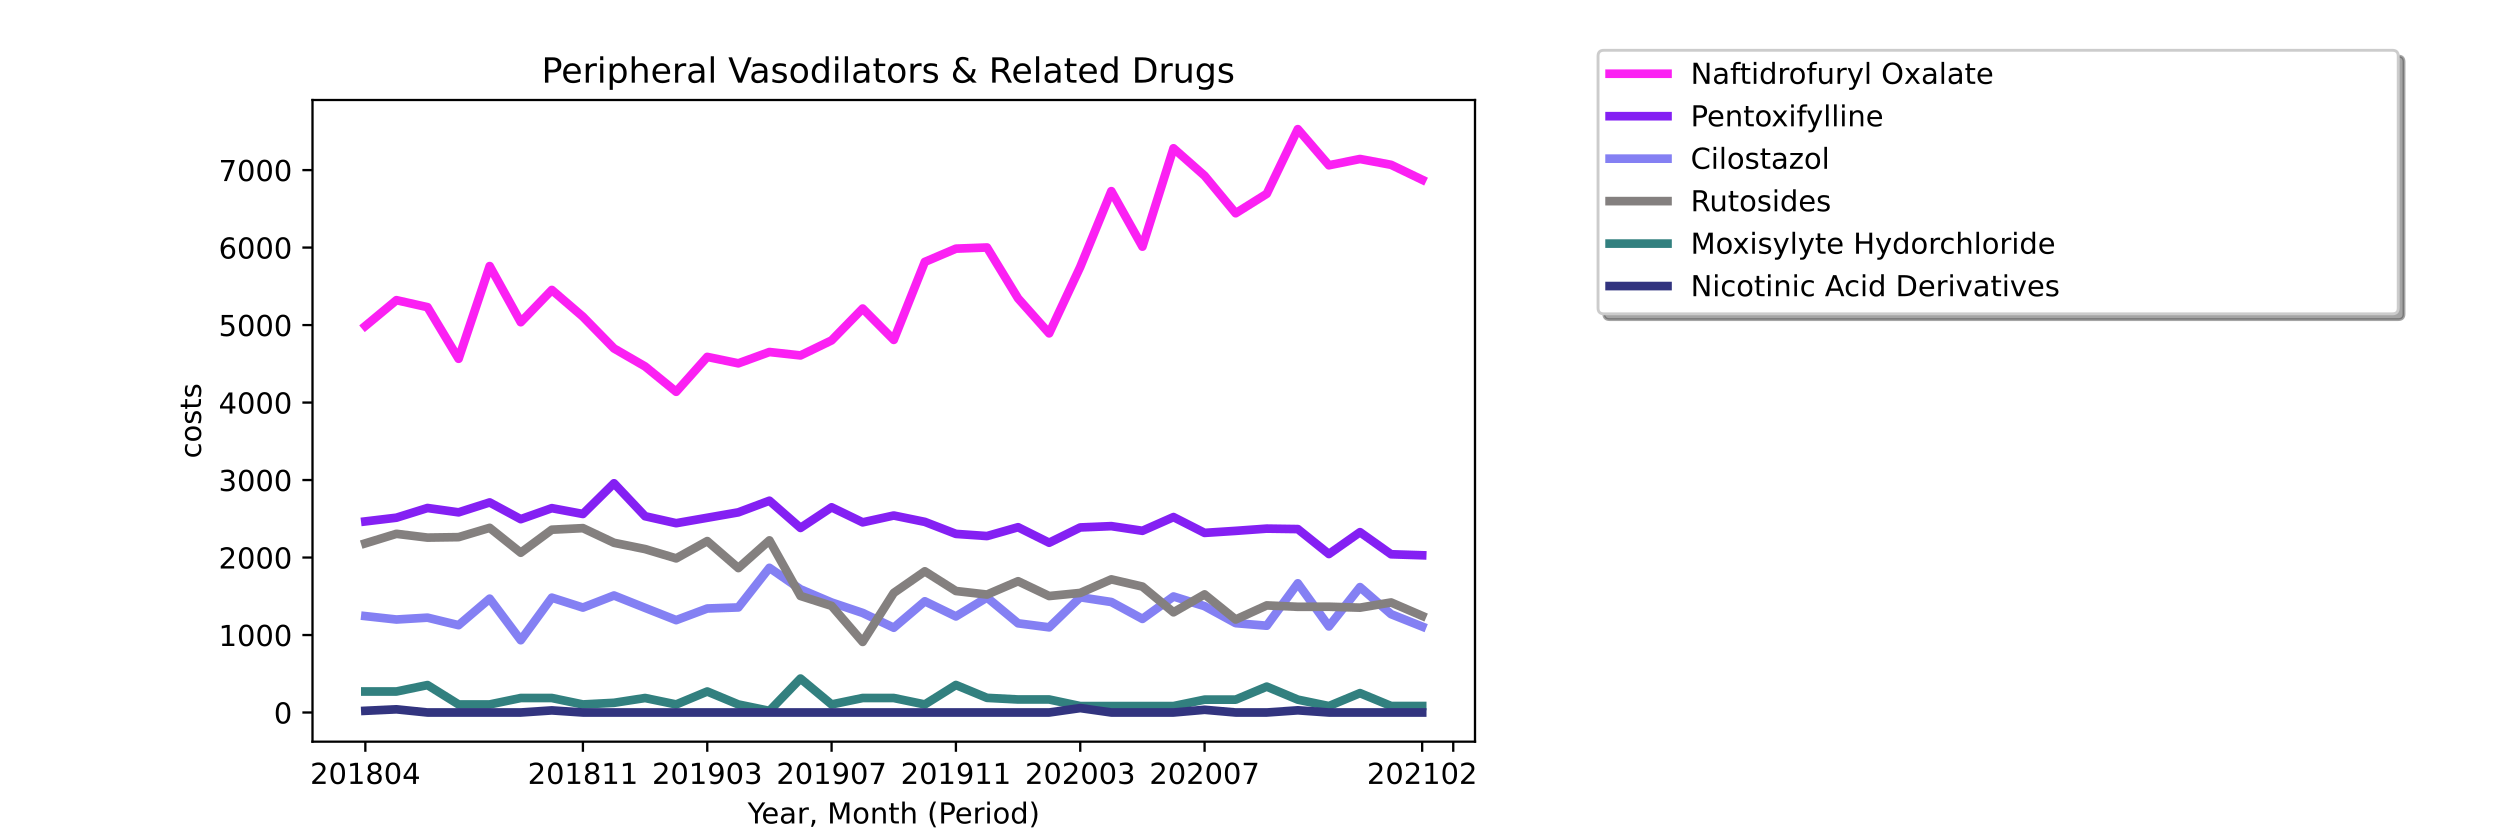 <?xml version="1.0" encoding="utf-8" standalone="no"?>
<!DOCTYPE svg PUBLIC "-//W3C//DTD SVG 1.1//EN"
  "http://www.w3.org/Graphics/SVG/1.1/DTD/svg11.dtd">
<!-- Created with matplotlib (https://matplotlib.org/) -->
<svg height="288pt" version="1.1" viewBox="0 0 864 288" width="864pt" xmlns="http://www.w3.org/2000/svg" xmlns:xlink="http://www.w3.org/1999/xlink">
 <defs>
  <style type="text/css">*{stroke-linecap:butt;stroke-linejoin:round;}</style>
 </defs>
 <g id="figure_1">
  <g id="patch_1">
   <path d="M 0 288 
L 864 288 
L 864 0 
L 0 0 
z
" style="fill:#ffffff;"/>
  </g>
  <g id="axes_1">
   <g id="patch_2">
    <path d="M 108 256.32 
L 509.76 256.32 
L 509.76 34.56 
L 108 34.56 
z
" style="fill:#ffffff;"/>
   </g>
   <g id="matplotlib.axis_1">
    <g id="xtick_1">
     <g id="line2d_1">
      <defs>
       <path d="M 0 0 
L 0 3.5 
" id="mdf023cda22" style="stroke:#000000;stroke-width:0.8;"/>
      </defs>
      <g>
       <use style="stroke:#000000;stroke-width:0.8;" x="126.262" xlink:href="#mdf023cda22" y="256.32"/>
      </g>
     </g>
     <g id="text_1">
      <!-- 201804 -->
      <g transform="translate(107.174 270.918)scale(0.1 -0.1)">
       <defs>
        <path d="M 19.188 8.297 
L 53.609 8.297 
L 53.609 0 
L 7.328 0 
L 7.328 8.297 
Q 12.938 14.109 22.625 23.891 
Q 32.328 33.688 34.812 36.531 
Q 39.547 41.844 41.422 45.531 
Q 43.312 49.219 43.312 52.781 
Q 43.312 58.594 39.234 62.25 
Q 35.156 65.922 28.609 65.922 
Q 23.969 65.922 18.812 64.312 
Q 13.672 62.703 7.812 59.422 
L 7.812 69.391 
Q 13.766 71.781 18.938 73 
Q 24.125 74.219 28.422 74.219 
Q 39.75 74.219 46.484 68.547 
Q 53.219 62.891 53.219 53.422 
Q 53.219 48.922 51.531 44.891 
Q 49.859 40.875 45.406 35.406 
Q 44.188 33.984 37.641 27.219 
Q 31.109 20.453 19.188 8.297 
z
" id="DejaVuSans-50"/>
        <path d="M 31.781 66.406 
Q 24.172 66.406 20.328 58.906 
Q 16.5 51.422 16.5 36.375 
Q 16.5 21.391 20.328 13.891 
Q 24.172 6.391 31.781 6.391 
Q 39.453 6.391 43.281 13.891 
Q 47.125 21.391 47.125 36.375 
Q 47.125 51.422 43.281 58.906 
Q 39.453 66.406 31.781 66.406 
z
M 31.781 74.219 
Q 44.047 74.219 50.516 64.516 
Q 56.984 54.828 56.984 36.375 
Q 56.984 17.969 50.516 8.266 
Q 44.047 -1.422 31.781 -1.422 
Q 19.531 -1.422 13.062 8.266 
Q 6.594 17.969 6.594 36.375 
Q 6.594 54.828 13.062 64.516 
Q 19.531 74.219 31.781 74.219 
z
" id="DejaVuSans-48"/>
        <path d="M 12.406 8.297 
L 28.516 8.297 
L 28.516 63.922 
L 10.984 60.406 
L 10.984 69.391 
L 28.422 72.906 
L 38.281 72.906 
L 38.281 8.297 
L 54.391 8.297 
L 54.391 0 
L 12.406 0 
z
" id="DejaVuSans-49"/>
        <path d="M 31.781 34.625 
Q 24.75 34.625 20.719 30.859 
Q 16.703 27.094 16.703 20.516 
Q 16.703 13.922 20.719 10.156 
Q 24.75 6.391 31.781 6.391 
Q 38.812 6.391 42.859 10.172 
Q 46.922 13.969 46.922 20.516 
Q 46.922 27.094 42.891 30.859 
Q 38.875 34.625 31.781 34.625 
z
M 21.922 38.812 
Q 15.578 40.375 12.031 44.719 
Q 8.5 49.078 8.5 55.328 
Q 8.5 64.062 14.719 69.141 
Q 20.953 74.219 31.781 74.219 
Q 42.672 74.219 48.875 69.141 
Q 55.078 64.062 55.078 55.328 
Q 55.078 49.078 51.531 44.719 
Q 48 40.375 41.703 38.812 
Q 48.828 37.156 52.797 32.312 
Q 56.781 27.484 56.781 20.516 
Q 56.781 9.906 50.312 4.234 
Q 43.844 -1.422 31.781 -1.422 
Q 19.734 -1.422 13.25 4.234 
Q 6.781 9.906 6.781 20.516 
Q 6.781 27.484 10.781 32.312 
Q 14.797 37.156 21.922 38.812 
z
M 18.312 54.391 
Q 18.312 48.734 21.844 45.562 
Q 25.391 42.391 31.781 42.391 
Q 38.141 42.391 41.719 45.562 
Q 45.312 48.734 45.312 54.391 
Q 45.312 60.062 41.719 63.234 
Q 38.141 66.406 31.781 66.406 
Q 25.391 66.406 21.844 63.234 
Q 18.312 60.062 18.312 54.391 
z
" id="DejaVuSans-56"/>
        <path d="M 37.797 64.312 
L 12.891 25.391 
L 37.797 25.391 
z
M 35.203 72.906 
L 47.609 72.906 
L 47.609 25.391 
L 58.016 25.391 
L 58.016 17.188 
L 47.609 17.188 
L 47.609 0 
L 37.797 0 
L 37.797 17.188 
L 4.891 17.188 
L 4.891 26.703 
z
" id="DejaVuSans-52"/>
       </defs>
       <use xlink:href="#DejaVuSans-50"/>
       <use x="63.623" xlink:href="#DejaVuSans-48"/>
       <use x="127.246" xlink:href="#DejaVuSans-49"/>
       <use x="190.869" xlink:href="#DejaVuSans-56"/>
       <use x="254.492" xlink:href="#DejaVuSans-48"/>
       <use x="318.115" xlink:href="#DejaVuSans-52"/>
      </g>
     </g>
    </g>
    <g id="xtick_2">
     <g id="line2d_2">
      <g>
       <use style="stroke:#000000;stroke-width:0.8;" x="201.458" xlink:href="#mdf023cda22" y="256.32"/>
      </g>
     </g>
     <g id="text_2">
      <!-- 201811 -->
      <g transform="translate(182.37 270.918)scale(0.1 -0.1)">
       <use xlink:href="#DejaVuSans-50"/>
       <use x="63.623" xlink:href="#DejaVuSans-48"/>
       <use x="127.246" xlink:href="#DejaVuSans-49"/>
       <use x="190.869" xlink:href="#DejaVuSans-56"/>
       <use x="254.492" xlink:href="#DejaVuSans-49"/>
       <use x="318.115" xlink:href="#DejaVuSans-49"/>
      </g>
     </g>
    </g>
    <g id="xtick_3">
     <g id="line2d_3">
      <g>
       <use style="stroke:#000000;stroke-width:0.8;" x="244.427" xlink:href="#mdf023cda22" y="256.32"/>
      </g>
     </g>
     <g id="text_3">
      <!-- 201903 -->
      <g transform="translate(225.339 270.918)scale(0.1 -0.1)">
       <defs>
        <path d="M 10.984 1.516 
L 10.984 10.5 
Q 14.703 8.734 18.5 7.812 
Q 22.312 6.891 25.984 6.891 
Q 35.75 6.891 40.891 13.453 
Q 46.047 20.016 46.781 33.406 
Q 43.953 29.203 39.594 26.953 
Q 35.25 24.703 29.984 24.703 
Q 19.047 24.703 12.672 31.312 
Q 6.297 37.938 6.297 49.422 
Q 6.297 60.641 12.938 67.422 
Q 19.578 74.219 30.609 74.219 
Q 43.266 74.219 49.922 64.516 
Q 56.594 54.828 56.594 36.375 
Q 56.594 19.141 48.406 8.859 
Q 40.234 -1.422 26.422 -1.422 
Q 22.703 -1.422 18.891 -0.688 
Q 15.094 0.047 10.984 1.516 
z
M 30.609 32.422 
Q 37.25 32.422 41.125 36.953 
Q 45.016 41.5 45.016 49.422 
Q 45.016 57.281 41.125 61.844 
Q 37.25 66.406 30.609 66.406 
Q 23.969 66.406 20.094 61.844 
Q 16.219 57.281 16.219 49.422 
Q 16.219 41.5 20.094 36.953 
Q 23.969 32.422 30.609 32.422 
z
" id="DejaVuSans-57"/>
        <path d="M 40.578 39.312 
Q 47.656 37.797 51.625 33 
Q 55.609 28.219 55.609 21.188 
Q 55.609 10.406 48.188 4.484 
Q 40.766 -1.422 27.094 -1.422 
Q 22.516 -1.422 17.656 -0.516 
Q 12.797 0.391 7.625 2.203 
L 7.625 11.719 
Q 11.719 9.328 16.594 8.109 
Q 21.484 6.891 26.812 6.891 
Q 36.078 6.891 40.938 10.547 
Q 45.797 14.203 45.797 21.188 
Q 45.797 27.641 41.281 31.266 
Q 36.766 34.906 28.719 34.906 
L 20.219 34.906 
L 20.219 43.016 
L 29.109 43.016 
Q 36.375 43.016 40.234 45.922 
Q 44.094 48.828 44.094 54.297 
Q 44.094 59.906 40.109 62.906 
Q 36.141 65.922 28.719 65.922 
Q 24.656 65.922 20.016 65.031 
Q 15.375 64.156 9.812 62.312 
L 9.812 71.094 
Q 15.438 72.656 20.344 73.438 
Q 25.25 74.219 29.594 74.219 
Q 40.828 74.219 47.359 69.109 
Q 53.906 64.016 53.906 55.328 
Q 53.906 49.266 50.438 45.094 
Q 46.969 40.922 40.578 39.312 
z
" id="DejaVuSans-51"/>
       </defs>
       <use xlink:href="#DejaVuSans-50"/>
       <use x="63.623" xlink:href="#DejaVuSans-48"/>
       <use x="127.246" xlink:href="#DejaVuSans-49"/>
       <use x="190.869" xlink:href="#DejaVuSans-57"/>
       <use x="254.492" xlink:href="#DejaVuSans-48"/>
       <use x="318.115" xlink:href="#DejaVuSans-51"/>
      </g>
     </g>
    </g>
    <g id="xtick_4">
     <g id="line2d_4">
      <g>
       <use style="stroke:#000000;stroke-width:0.8;" x="287.396" xlink:href="#mdf023cda22" y="256.32"/>
      </g>
     </g>
     <g id="text_4">
      <!-- 201907 -->
      <g transform="translate(268.308 270.918)scale(0.1 -0.1)">
       <defs>
        <path d="M 8.203 72.906 
L 55.078 72.906 
L 55.078 68.703 
L 28.609 0 
L 18.312 0 
L 43.219 64.594 
L 8.203 64.594 
z
" id="DejaVuSans-55"/>
       </defs>
       <use xlink:href="#DejaVuSans-50"/>
       <use x="63.623" xlink:href="#DejaVuSans-48"/>
       <use x="127.246" xlink:href="#DejaVuSans-49"/>
       <use x="190.869" xlink:href="#DejaVuSans-57"/>
       <use x="254.492" xlink:href="#DejaVuSans-48"/>
       <use x="318.115" xlink:href="#DejaVuSans-55"/>
      </g>
     </g>
    </g>
    <g id="xtick_5">
     <g id="line2d_5">
      <g>
       <use style="stroke:#000000;stroke-width:0.8;" x="330.364" xlink:href="#mdf023cda22" y="256.32"/>
      </g>
     </g>
     <g id="text_5">
      <!-- 201911 -->
      <g transform="translate(311.277 270.918)scale(0.1 -0.1)">
       <use xlink:href="#DejaVuSans-50"/>
       <use x="63.623" xlink:href="#DejaVuSans-48"/>
       <use x="127.246" xlink:href="#DejaVuSans-49"/>
       <use x="190.869" xlink:href="#DejaVuSans-57"/>
       <use x="254.492" xlink:href="#DejaVuSans-49"/>
       <use x="318.115" xlink:href="#DejaVuSans-49"/>
      </g>
     </g>
    </g>
    <g id="xtick_6">
     <g id="line2d_6">
      <g>
       <use style="stroke:#000000;stroke-width:0.8;" x="373.333" xlink:href="#mdf023cda22" y="256.32"/>
      </g>
     </g>
     <g id="text_6">
      <!-- 202003 -->
      <g transform="translate(354.246 270.918)scale(0.1 -0.1)">
       <use xlink:href="#DejaVuSans-50"/>
       <use x="63.623" xlink:href="#DejaVuSans-48"/>
       <use x="127.246" xlink:href="#DejaVuSans-50"/>
       <use x="190.869" xlink:href="#DejaVuSans-48"/>
       <use x="254.492" xlink:href="#DejaVuSans-48"/>
       <use x="318.115" xlink:href="#DejaVuSans-51"/>
      </g>
     </g>
    </g>
    <g id="xtick_7">
     <g id="line2d_7">
      <g>
       <use style="stroke:#000000;stroke-width:0.8;" x="416.302" xlink:href="#mdf023cda22" y="256.32"/>
      </g>
     </g>
     <g id="text_7">
      <!-- 202007 -->
      <g transform="translate(397.215 270.918)scale(0.1 -0.1)">
       <use xlink:href="#DejaVuSans-50"/>
       <use x="63.623" xlink:href="#DejaVuSans-48"/>
       <use x="127.246" xlink:href="#DejaVuSans-50"/>
       <use x="190.869" xlink:href="#DejaVuSans-48"/>
       <use x="254.492" xlink:href="#DejaVuSans-48"/>
       <use x="318.115" xlink:href="#DejaVuSans-55"/>
      </g>
     </g>
    </g>
    <g id="xtick_8">
     <g id="line2d_8">
      <g>
       <use style="stroke:#000000;stroke-width:0.8;" x="491.498" xlink:href="#mdf023cda22" y="256.32"/>
      </g>
     </g>
     <g id="text_8">
      <!-- 202102 -->
      <g transform="translate(472.411 270.918)scale(0.1 -0.1)">
       <use xlink:href="#DejaVuSans-50"/>
       <use x="63.623" xlink:href="#DejaVuSans-48"/>
       <use x="127.246" xlink:href="#DejaVuSans-50"/>
       <use x="190.869" xlink:href="#DejaVuSans-49"/>
       <use x="254.492" xlink:href="#DejaVuSans-48"/>
       <use x="318.115" xlink:href="#DejaVuSans-50"/>
      </g>
     </g>
    </g>
    <g id="xtick_9">
     <g id="line2d_9">
      <g>
       <use style="stroke:#000000;stroke-width:0.8;" x="502.24" xlink:href="#mdf023cda22" y="256.32"/>
      </g>
     </g>
    </g>
    <g id="text_9">
     <!-- Year, Month (Period) -->
     <g transform="translate(258.364 284.597)scale(0.1 -0.1)">
      <defs>
       <path d="M -0.203 72.906 
L 10.406 72.906 
L 30.609 42.922 
L 50.688 72.906 
L 61.281 72.906 
L 35.5 34.719 
L 35.5 0 
L 25.594 0 
L 25.594 34.719 
z
" id="DejaVuSans-89"/>
       <path d="M 56.203 29.594 
L 56.203 25.203 
L 14.891 25.203 
Q 15.484 15.922 20.484 11.062 
Q 25.484 6.203 34.422 6.203 
Q 39.594 6.203 44.453 7.469 
Q 49.312 8.734 54.109 11.281 
L 54.109 2.781 
Q 49.266 0.734 44.188 -0.344 
Q 39.109 -1.422 33.891 -1.422 
Q 20.797 -1.422 13.156 6.188 
Q 5.516 13.812 5.516 26.812 
Q 5.516 40.234 12.766 48.109 
Q 20.016 56 32.328 56 
Q 43.359 56 49.781 48.891 
Q 56.203 41.797 56.203 29.594 
z
M 47.219 32.234 
Q 47.125 39.594 43.094 43.984 
Q 39.062 48.391 32.422 48.391 
Q 24.906 48.391 20.391 44.141 
Q 15.875 39.891 15.188 32.172 
z
" id="DejaVuSans-101"/>
       <path d="M 34.281 27.484 
Q 23.391 27.484 19.188 25 
Q 14.984 22.516 14.984 16.5 
Q 14.984 11.719 18.141 8.906 
Q 21.297 6.109 26.703 6.109 
Q 34.188 6.109 38.703 11.406 
Q 43.219 16.703 43.219 25.484 
L 43.219 27.484 
z
M 52.203 31.203 
L 52.203 0 
L 43.219 0 
L 43.219 8.297 
Q 40.141 3.328 35.547 0.953 
Q 30.953 -1.422 24.312 -1.422 
Q 15.922 -1.422 10.953 3.297 
Q 6 8.016 6 15.922 
Q 6 25.141 12.172 29.828 
Q 18.359 34.516 30.609 34.516 
L 43.219 34.516 
L 43.219 35.406 
Q 43.219 41.609 39.141 45 
Q 35.062 48.391 27.688 48.391 
Q 23 48.391 18.547 47.266 
Q 14.109 46.141 10.016 43.891 
L 10.016 52.203 
Q 14.938 54.109 19.578 55.047 
Q 24.219 56 28.609 56 
Q 40.484 56 46.344 49.844 
Q 52.203 43.703 52.203 31.203 
z
" id="DejaVuSans-97"/>
       <path d="M 41.109 46.297 
Q 39.594 47.172 37.812 47.578 
Q 36.031 48 33.891 48 
Q 26.266 48 22.188 43.047 
Q 18.109 38.094 18.109 28.812 
L 18.109 0 
L 9.078 0 
L 9.078 54.688 
L 18.109 54.688 
L 18.109 46.188 
Q 20.953 51.172 25.484 53.578 
Q 30.031 56 36.531 56 
Q 37.453 56 38.578 55.875 
Q 39.703 55.766 41.062 55.516 
z
" id="DejaVuSans-114"/>
       <path d="M 11.719 12.406 
L 22.016 12.406 
L 22.016 4 
L 14.016 -11.625 
L 7.719 -11.625 
L 11.719 4 
z
" id="DejaVuSans-44"/>
       <path id="DejaVuSans-32"/>
       <path d="M 9.812 72.906 
L 24.516 72.906 
L 43.109 23.297 
L 61.812 72.906 
L 76.516 72.906 
L 76.516 0 
L 66.891 0 
L 66.891 64.016 
L 48.094 14.016 
L 38.188 14.016 
L 19.391 64.016 
L 19.391 0 
L 9.812 0 
z
" id="DejaVuSans-77"/>
       <path d="M 30.609 48.391 
Q 23.391 48.391 19.188 42.75 
Q 14.984 37.109 14.984 27.297 
Q 14.984 17.484 19.156 11.844 
Q 23.344 6.203 30.609 6.203 
Q 37.797 6.203 41.984 11.859 
Q 46.188 17.531 46.188 27.297 
Q 46.188 37.016 41.984 42.703 
Q 37.797 48.391 30.609 48.391 
z
M 30.609 56 
Q 42.328 56 49.016 48.375 
Q 55.719 40.766 55.719 27.297 
Q 55.719 13.875 49.016 6.219 
Q 42.328 -1.422 30.609 -1.422 
Q 18.844 -1.422 12.172 6.219 
Q 5.516 13.875 5.516 27.297 
Q 5.516 40.766 12.172 48.375 
Q 18.844 56 30.609 56 
z
" id="DejaVuSans-111"/>
       <path d="M 54.891 33.016 
L 54.891 0 
L 45.906 0 
L 45.906 32.719 
Q 45.906 40.484 42.875 44.328 
Q 39.844 48.188 33.797 48.188 
Q 26.516 48.188 22.312 43.547 
Q 18.109 38.922 18.109 30.906 
L 18.109 0 
L 9.078 0 
L 9.078 54.688 
L 18.109 54.688 
L 18.109 46.188 
Q 21.344 51.125 25.703 53.562 
Q 30.078 56 35.797 56 
Q 45.219 56 50.047 50.172 
Q 54.891 44.344 54.891 33.016 
z
" id="DejaVuSans-110"/>
       <path d="M 18.312 70.219 
L 18.312 54.688 
L 36.812 54.688 
L 36.812 47.703 
L 18.312 47.703 
L 18.312 18.016 
Q 18.312 11.328 20.141 9.422 
Q 21.969 7.516 27.594 7.516 
L 36.812 7.516 
L 36.812 0 
L 27.594 0 
Q 17.188 0 13.234 3.875 
Q 9.281 7.766 9.281 18.016 
L 9.281 47.703 
L 2.688 47.703 
L 2.688 54.688 
L 9.281 54.688 
L 9.281 70.219 
z
" id="DejaVuSans-116"/>
       <path d="M 54.891 33.016 
L 54.891 0 
L 45.906 0 
L 45.906 32.719 
Q 45.906 40.484 42.875 44.328 
Q 39.844 48.188 33.797 48.188 
Q 26.516 48.188 22.312 43.547 
Q 18.109 38.922 18.109 30.906 
L 18.109 0 
L 9.078 0 
L 9.078 75.984 
L 18.109 75.984 
L 18.109 46.188 
Q 21.344 51.125 25.703 53.562 
Q 30.078 56 35.797 56 
Q 45.219 56 50.047 50.172 
Q 54.891 44.344 54.891 33.016 
z
" id="DejaVuSans-104"/>
       <path d="M 31 75.875 
Q 24.469 64.656 21.281 53.656 
Q 18.109 42.672 18.109 31.391 
Q 18.109 20.125 21.312 9.062 
Q 24.516 -2 31 -13.188 
L 23.188 -13.188 
Q 15.875 -1.703 12.234 9.375 
Q 8.594 20.453 8.594 31.391 
Q 8.594 42.281 12.203 53.312 
Q 15.828 64.359 23.188 75.875 
z
" id="DejaVuSans-40"/>
       <path d="M 19.672 64.797 
L 19.672 37.406 
L 32.078 37.406 
Q 38.969 37.406 42.719 40.969 
Q 46.484 44.531 46.484 51.125 
Q 46.484 57.672 42.719 61.234 
Q 38.969 64.797 32.078 64.797 
z
M 9.812 72.906 
L 32.078 72.906 
Q 44.344 72.906 50.609 67.359 
Q 56.891 61.812 56.891 51.125 
Q 56.891 40.328 50.609 34.812 
Q 44.344 29.297 32.078 29.297 
L 19.672 29.297 
L 19.672 0 
L 9.812 0 
z
" id="DejaVuSans-80"/>
       <path d="M 9.422 54.688 
L 18.406 54.688 
L 18.406 0 
L 9.422 0 
z
M 9.422 75.984 
L 18.406 75.984 
L 18.406 64.594 
L 9.422 64.594 
z
" id="DejaVuSans-105"/>
       <path d="M 45.406 46.391 
L 45.406 75.984 
L 54.391 75.984 
L 54.391 0 
L 45.406 0 
L 45.406 8.203 
Q 42.578 3.328 38.25 0.953 
Q 33.938 -1.422 27.875 -1.422 
Q 17.969 -1.422 11.734 6.484 
Q 5.516 14.406 5.516 27.297 
Q 5.516 40.188 11.734 48.094 
Q 17.969 56 27.875 56 
Q 33.938 56 38.25 53.625 
Q 42.578 51.266 45.406 46.391 
z
M 14.797 27.297 
Q 14.797 17.391 18.875 11.75 
Q 22.953 6.109 30.078 6.109 
Q 37.203 6.109 41.297 11.75 
Q 45.406 17.391 45.406 27.297 
Q 45.406 37.203 41.297 42.844 
Q 37.203 48.484 30.078 48.484 
Q 22.953 48.484 18.875 42.844 
Q 14.797 37.203 14.797 27.297 
z
" id="DejaVuSans-100"/>
       <path d="M 8.016 75.875 
L 15.828 75.875 
Q 23.141 64.359 26.781 53.312 
Q 30.422 42.281 30.422 31.391 
Q 30.422 20.453 26.781 9.375 
Q 23.141 -1.703 15.828 -13.188 
L 8.016 -13.188 
Q 14.5 -2 17.703 9.062 
Q 20.906 20.125 20.906 31.391 
Q 20.906 42.672 17.703 53.656 
Q 14.5 64.656 8.016 75.875 
z
" id="DejaVuSans-41"/>
      </defs>
      <use xlink:href="#DejaVuSans-89"/>
      <use x="47.834" xlink:href="#DejaVuSans-101"/>
      <use x="109.357" xlink:href="#DejaVuSans-97"/>
      <use x="170.637" xlink:href="#DejaVuSans-114"/>
      <use x="211.75" xlink:href="#DejaVuSans-44"/>
      <use x="243.537" xlink:href="#DejaVuSans-32"/>
      <use x="275.324" xlink:href="#DejaVuSans-77"/>
      <use x="361.604" xlink:href="#DejaVuSans-111"/>
      <use x="422.785" xlink:href="#DejaVuSans-110"/>
      <use x="486.164" xlink:href="#DejaVuSans-116"/>
      <use x="525.373" xlink:href="#DejaVuSans-104"/>
      <use x="588.752" xlink:href="#DejaVuSans-32"/>
      <use x="620.539" xlink:href="#DejaVuSans-40"/>
      <use x="659.553" xlink:href="#DejaVuSans-80"/>
      <use x="716.23" xlink:href="#DejaVuSans-101"/>
      <use x="777.754" xlink:href="#DejaVuSans-114"/>
      <use x="818.867" xlink:href="#DejaVuSans-105"/>
      <use x="846.65" xlink:href="#DejaVuSans-111"/>
      <use x="907.832" xlink:href="#DejaVuSans-100"/>
      <use x="971.309" xlink:href="#DejaVuSans-41"/>
     </g>
    </g>
   </g>
   <g id="matplotlib.axis_2">
    <g id="ytick_1">
     <g id="line2d_10">
      <defs>
       <path d="M 0 0 
L -3.5 0 
" id="m399aaa95e3" style="stroke:#000000;stroke-width:0.8;"/>
      </defs>
      <g>
       <use style="stroke:#000000;stroke-width:0.8;" x="108" xlink:href="#m399aaa95e3" y="246.24"/>
      </g>
     </g>
     <g id="text_10">
      <!-- 0 -->
      <g transform="translate(94.638 250.039)scale(0.1 -0.1)">
       <use xlink:href="#DejaVuSans-48"/>
      </g>
     </g>
    </g>
    <g id="ytick_2">
     <g id="line2d_11">
      <g>
       <use style="stroke:#000000;stroke-width:0.8;" x="108" xlink:href="#m399aaa95e3" y="219.46"/>
      </g>
     </g>
     <g id="text_11">
      <!-- 1000 -->
      <g transform="translate(75.55 223.259)scale(0.1 -0.1)">
       <use xlink:href="#DejaVuSans-49"/>
       <use x="63.623" xlink:href="#DejaVuSans-48"/>
       <use x="127.246" xlink:href="#DejaVuSans-48"/>
       <use x="190.869" xlink:href="#DejaVuSans-48"/>
      </g>
     </g>
    </g>
    <g id="ytick_3">
     <g id="line2d_12">
      <g>
       <use style="stroke:#000000;stroke-width:0.8;" x="108" xlink:href="#m399aaa95e3" y="192.68"/>
      </g>
     </g>
     <g id="text_12">
      <!-- 2000 -->
      <g transform="translate(75.55 196.479)scale(0.1 -0.1)">
       <use xlink:href="#DejaVuSans-50"/>
       <use x="63.623" xlink:href="#DejaVuSans-48"/>
       <use x="127.246" xlink:href="#DejaVuSans-48"/>
       <use x="190.869" xlink:href="#DejaVuSans-48"/>
      </g>
     </g>
    </g>
    <g id="ytick_4">
     <g id="line2d_13">
      <g>
       <use style="stroke:#000000;stroke-width:0.8;" x="108" xlink:href="#m399aaa95e3" y="165.9"/>
      </g>
     </g>
     <g id="text_13">
      <!-- 3000 -->
      <g transform="translate(75.55 169.699)scale(0.1 -0.1)">
       <use xlink:href="#DejaVuSans-51"/>
       <use x="63.623" xlink:href="#DejaVuSans-48"/>
       <use x="127.246" xlink:href="#DejaVuSans-48"/>
       <use x="190.869" xlink:href="#DejaVuSans-48"/>
      </g>
     </g>
    </g>
    <g id="ytick_5">
     <g id="line2d_14">
      <g>
       <use style="stroke:#000000;stroke-width:0.8;" x="108" xlink:href="#m399aaa95e3" y="139.12"/>
      </g>
     </g>
     <g id="text_14">
      <!-- 4000 -->
      <g transform="translate(75.55 142.919)scale(0.1 -0.1)">
       <use xlink:href="#DejaVuSans-52"/>
       <use x="63.623" xlink:href="#DejaVuSans-48"/>
       <use x="127.246" xlink:href="#DejaVuSans-48"/>
       <use x="190.869" xlink:href="#DejaVuSans-48"/>
      </g>
     </g>
    </g>
    <g id="ytick_6">
     <g id="line2d_15">
      <g>
       <use style="stroke:#000000;stroke-width:0.8;" x="108" xlink:href="#m399aaa95e3" y="112.34"/>
      </g>
     </g>
     <g id="text_15">
      <!-- 5000 -->
      <g transform="translate(75.55 116.139)scale(0.1 -0.1)">
       <defs>
        <path d="M 10.797 72.906 
L 49.516 72.906 
L 49.516 64.594 
L 19.828 64.594 
L 19.828 46.734 
Q 21.969 47.469 24.109 47.828 
Q 26.266 48.188 28.422 48.188 
Q 40.625 48.188 47.75 41.5 
Q 54.891 34.812 54.891 23.391 
Q 54.891 11.625 47.562 5.094 
Q 40.234 -1.422 26.906 -1.422 
Q 22.312 -1.422 17.547 -0.641 
Q 12.797 0.141 7.719 1.703 
L 7.719 11.625 
Q 12.109 9.234 16.797 8.062 
Q 21.484 6.891 26.703 6.891 
Q 35.156 6.891 40.078 11.328 
Q 45.016 15.766 45.016 23.391 
Q 45.016 31 40.078 35.438 
Q 35.156 39.891 26.703 39.891 
Q 22.75 39.891 18.812 39.016 
Q 14.891 38.141 10.797 36.281 
z
" id="DejaVuSans-53"/>
       </defs>
       <use xlink:href="#DejaVuSans-53"/>
       <use x="63.623" xlink:href="#DejaVuSans-48"/>
       <use x="127.246" xlink:href="#DejaVuSans-48"/>
       <use x="190.869" xlink:href="#DejaVuSans-48"/>
      </g>
     </g>
    </g>
    <g id="ytick_7">
     <g id="line2d_16">
      <g>
       <use style="stroke:#000000;stroke-width:0.8;" x="108" xlink:href="#m399aaa95e3" y="85.56"/>
      </g>
     </g>
     <g id="text_16">
      <!-- 6000 -->
      <g transform="translate(75.55 89.359)scale(0.1 -0.1)">
       <defs>
        <path d="M 33.016 40.375 
Q 26.375 40.375 22.484 35.828 
Q 18.609 31.297 18.609 23.391 
Q 18.609 15.531 22.484 10.953 
Q 26.375 6.391 33.016 6.391 
Q 39.656 6.391 43.531 10.953 
Q 47.406 15.531 47.406 23.391 
Q 47.406 31.297 43.531 35.828 
Q 39.656 40.375 33.016 40.375 
z
M 52.594 71.297 
L 52.594 62.312 
Q 48.875 64.062 45.094 64.984 
Q 41.312 65.922 37.594 65.922 
Q 27.828 65.922 22.672 59.328 
Q 17.531 52.734 16.797 39.406 
Q 19.672 43.656 24.016 45.922 
Q 28.375 48.188 33.594 48.188 
Q 44.578 48.188 50.953 41.516 
Q 57.328 34.859 57.328 23.391 
Q 57.328 12.156 50.688 5.359 
Q 44.047 -1.422 33.016 -1.422 
Q 20.359 -1.422 13.672 8.266 
Q 6.984 17.969 6.984 36.375 
Q 6.984 53.656 15.188 63.938 
Q 23.391 74.219 37.203 74.219 
Q 40.922 74.219 44.703 73.484 
Q 48.484 72.75 52.594 71.297 
z
" id="DejaVuSans-54"/>
       </defs>
       <use xlink:href="#DejaVuSans-54"/>
       <use x="63.623" xlink:href="#DejaVuSans-48"/>
       <use x="127.246" xlink:href="#DejaVuSans-48"/>
       <use x="190.869" xlink:href="#DejaVuSans-48"/>
      </g>
     </g>
    </g>
    <g id="ytick_8">
     <g id="line2d_17">
      <g>
       <use style="stroke:#000000;stroke-width:0.8;" x="108" xlink:href="#m399aaa95e3" y="58.78"/>
      </g>
     </g>
     <g id="text_17">
      <!-- 7000 -->
      <g transform="translate(75.55 62.579)scale(0.1 -0.1)">
       <use xlink:href="#DejaVuSans-55"/>
       <use x="63.623" xlink:href="#DejaVuSans-48"/>
       <use x="127.246" xlink:href="#DejaVuSans-48"/>
       <use x="190.869" xlink:href="#DejaVuSans-48"/>
      </g>
     </g>
    </g>
    <g id="text_18">
     <!-- costs -->
     <g transform="translate(69.47 158.418)rotate(-90)scale(0.1 -0.1)">
      <defs>
       <path d="M 48.781 52.594 
L 48.781 44.188 
Q 44.969 46.297 41.141 47.344 
Q 37.312 48.391 33.406 48.391 
Q 24.656 48.391 19.812 42.844 
Q 14.984 37.312 14.984 27.297 
Q 14.984 17.281 19.812 11.734 
Q 24.656 6.203 33.406 6.203 
Q 37.312 6.203 41.141 7.25 
Q 44.969 8.297 48.781 10.406 
L 48.781 2.094 
Q 45.016 0.344 40.984 -0.531 
Q 36.969 -1.422 32.422 -1.422 
Q 20.062 -1.422 12.781 6.344 
Q 5.516 14.109 5.516 27.297 
Q 5.516 40.672 12.859 48.328 
Q 20.219 56 33.016 56 
Q 37.156 56 41.109 55.141 
Q 45.062 54.297 48.781 52.594 
z
" id="DejaVuSans-99"/>
       <path d="M 44.281 53.078 
L 44.281 44.578 
Q 40.484 46.531 36.375 47.5 
Q 32.281 48.484 27.875 48.484 
Q 21.188 48.484 17.844 46.438 
Q 14.5 44.391 14.5 40.281 
Q 14.5 37.156 16.891 35.375 
Q 19.281 33.594 26.516 31.984 
L 29.594 31.297 
Q 39.156 29.25 43.188 25.516 
Q 47.219 21.781 47.219 15.094 
Q 47.219 7.469 41.188 3.016 
Q 35.156 -1.422 24.609 -1.422 
Q 20.219 -1.422 15.453 -0.562 
Q 10.688 0.297 5.422 2 
L 5.422 11.281 
Q 10.406 8.688 15.234 7.391 
Q 20.062 6.109 24.812 6.109 
Q 31.156 6.109 34.562 8.281 
Q 37.984 10.453 37.984 14.406 
Q 37.984 18.062 35.516 20.016 
Q 33.062 21.969 24.703 23.781 
L 21.578 24.516 
Q 13.234 26.266 9.516 29.906 
Q 5.812 33.547 5.812 39.891 
Q 5.812 47.609 11.281 51.797 
Q 16.75 56 26.812 56 
Q 31.781 56 36.172 55.266 
Q 40.578 54.547 44.281 53.078 
z
" id="DejaVuSans-115"/>
      </defs>
      <use xlink:href="#DejaVuSans-99"/>
      <use x="54.98" xlink:href="#DejaVuSans-111"/>
      <use x="116.162" xlink:href="#DejaVuSans-115"/>
      <use x="168.262" xlink:href="#DejaVuSans-116"/>
      <use x="207.471" xlink:href="#DejaVuSans-115"/>
     </g>
    </g>
   </g>
   <g id="line2d_18">
    <path clip-path="url(#pae5de7a405)" d="M 126.262 112.661 
L 137.004 103.744 
L 147.746 106.154 
L 158.489 123.989 
L 169.231 91.96 
L 179.973 111.349 
L 190.715 100.209 
L 201.458 109.448 
L 212.2 120.427 
L 222.942 126.64 
L 233.684 135.397 
L 244.427 123.346 
L 255.169 125.569 
L 265.911 121.659 
L 276.653 122.838 
L 287.396 117.642 
L 298.138 106.636 
L 308.88 117.455 
L 319.622 90.514 
L 330.364 85.935 
L 341.107 85.533 
L 351.849 103.128 
L 362.591 115.205 
L 373.333 92.255 
L 384.076 66.064 
L 394.818 85.239 
L 405.56 51.255 
L 416.302 60.735 
L 427.045 73.696 
L 437.787 66.975 
L 448.529 44.64 
L 459.271 57.119 
L 470.014 54.95 
L 480.756 56.959 
L 491.498 62.127 
" style="fill:none;stroke:#fb20f3;stroke-linecap:square;stroke-width:3;"/>
   </g>
   <g id="line2d_19">
    <path clip-path="url(#pae5de7a405)" d="M 126.262 180.2 
L 137.004 178.915 
L 147.746 175.568 
L 158.489 177.067 
L 169.231 173.639 
L 179.973 179.424 
L 190.715 175.621 
L 201.458 177.63 
L 212.2 167.025 
L 222.942 178.406 
L 233.684 180.816 
L 244.427 178.942 
L 255.169 177.067 
L 265.911 173.05 
L 276.653 182.45 
L 287.396 175.327 
L 298.138 180.522 
L 308.88 178.165 
L 319.622 180.361 
L 330.364 184.512 
L 341.107 185.262 
L 351.849 182.209 
L 362.591 187.565 
L 373.333 182.289 
L 384.076 181.834 
L 394.818 183.441 
L 405.56 178.701 
L 416.302 184.164 
L 427.045 183.468 
L 437.787 182.691 
L 448.529 182.852 
L 459.271 191.475 
L 470.014 183.923 
L 480.756 191.555 
L 491.498 191.903 
" style="fill:none;stroke:#8420f3;stroke-linecap:square;stroke-width:3;"/>
   </g>
   <g id="line2d_20">
    <path clip-path="url(#pae5de7a405)" d="M 126.262 212.926 
L 137.004 214.104 
L 147.746 213.461 
L 158.489 216.059 
L 169.231 206.9 
L 179.973 221.254 
L 190.715 206.552 
L 201.458 209.98 
L 212.2 205.802 
L 222.942 210.087 
L 233.684 214.318 
L 244.427 210.301 
L 255.169 209.926 
L 265.911 196.242 
L 276.653 203.66 
L 287.396 208.212 
L 298.138 211.828 
L 308.88 216.943 
L 319.622 207.811 
L 330.364 213.033 
L 341.107 206.498 
L 351.849 215.416 
L 362.591 216.809 
L 373.333 206.418 
L 384.076 208.052 
L 394.818 213.89 
L 405.56 206.15 
L 416.302 209.498 
L 427.045 215.363 
L 437.787 216.246 
L 448.529 201.598 
L 459.271 216.487 
L 470.014 202.91 
L 480.756 212.256 
L 491.498 216.541 
" style="fill:none;stroke:#8480f3;stroke-linecap:square;stroke-width:3;"/>
   </g>
   <g id="line2d_21">
    <path clip-path="url(#pae5de7a405)" d="M 126.262 187.779 
L 137.004 184.485 
L 147.746 185.797 
L 158.489 185.637 
L 169.231 182.423 
L 179.973 191.02 
L 190.715 183.066 
L 201.458 182.53 
L 212.2 187.592 
L 222.942 189.761 
L 233.684 192.975 
L 244.427 187.003 
L 255.169 196.322 
L 265.911 186.762 
L 276.653 205.963 
L 287.396 209.391 
L 298.138 221.843 
L 308.88 204.918 
L 319.622 197.447 
L 330.364 204.249 
L 341.107 205.481 
L 351.849 200.875 
L 362.591 205.99 
L 373.333 204.918 
L 384.076 200.232 
L 394.818 202.722 
L 405.56 211.613 
L 416.302 205.427 
L 427.045 214.104 
L 437.787 209.23 
L 448.529 209.712 
L 459.271 209.685 
L 470.014 210.007 
L 480.756 208.212 
L 491.498 212.845 
" style="fill:none;stroke:#84807f;stroke-linecap:square;stroke-width:3;"/>
   </g>
   <g id="line2d_22">
    <path clip-path="url(#pae5de7a405)" d="M 126.262 238.983 
L 137.004 238.983 
L 147.746 236.76 
L 158.489 243.455 
L 169.231 243.455 
L 179.973 241.232 
L 190.715 241.232 
L 201.458 243.455 
L 212.2 242.892 
L 222.942 241.232 
L 233.684 243.455 
L 244.427 238.983 
L 255.169 243.455 
L 265.911 245.678 
L 276.653 234.51 
L 287.396 243.455 
L 298.138 241.232 
L 308.88 241.232 
L 319.622 243.455 
L 330.364 236.733 
L 341.107 241.179 
L 351.849 241.741 
L 362.591 241.741 
L 373.333 244.017 
L 384.076 244.017 
L 394.818 244.017 
L 405.56 244.017 
L 416.302 241.795 
L 427.045 241.795 
L 437.787 237.295 
L 448.529 241.795 
L 459.271 244.017 
L 470.014 239.545 
L 480.756 243.99 
L 491.498 243.99 
" style="fill:none;stroke:#32807f;stroke-linecap:square;stroke-width:3;"/>
   </g>
   <g id="line2d_23">
    <path clip-path="url(#pae5de7a405)" d="M 126.262 245.651 
L 137.004 245.142 
L 147.746 246.24 
L 158.489 246.24 
L 169.231 246.24 
L 179.973 246.24 
L 190.715 245.517 
L 201.458 246.24 
L 212.2 246.24 
L 222.942 246.24 
L 233.684 246.24 
L 244.427 246.24 
L 255.169 246.24 
L 265.911 246.24 
L 276.653 246.24 
L 287.396 246.24 
L 298.138 246.24 
L 308.88 246.24 
L 319.622 246.24 
L 330.364 246.24 
L 341.107 246.24 
L 351.849 246.24 
L 362.591 246.24 
L 373.333 244.714 
L 384.076 246.24 
L 394.818 246.24 
L 405.56 246.24 
L 416.302 245.303 
L 427.045 246.24 
L 437.787 246.24 
L 448.529 245.49 
L 459.271 246.24 
L 470.014 246.24 
L 480.756 246.24 
L 491.498 246.24 
" style="fill:none;stroke:#32347f;stroke-linecap:square;stroke-width:3;"/>
   </g>
   <g id="patch_3">
    <path d="M 108 256.32 
L 108 34.56 
" style="fill:none;stroke:#000000;stroke-linecap:square;stroke-linejoin:miter;stroke-width:0.8;"/>
   </g>
   <g id="patch_4">
    <path d="M 509.76 256.32 
L 509.76 34.56 
" style="fill:none;stroke:#000000;stroke-linecap:square;stroke-linejoin:miter;stroke-width:0.8;"/>
   </g>
   <g id="patch_5">
    <path d="M 108 256.32 
L 509.76 256.32 
" style="fill:none;stroke:#000000;stroke-linecap:square;stroke-linejoin:miter;stroke-width:0.8;"/>
   </g>
   <g id="patch_6">
    <path d="M 108 34.56 
L 509.76 34.56 
" style="fill:none;stroke:#000000;stroke-linecap:square;stroke-linejoin:miter;stroke-width:0.8;"/>
   </g>
   <g id="text_19">
    <!-- Peripheral Vasodilators &amp; Related Drugs  -->
    <g transform="translate(187.167 28.56)scale(0.12 -0.12)">
     <defs>
      <path d="M 18.109 8.203 
L 18.109 -20.797 
L 9.078 -20.797 
L 9.078 54.688 
L 18.109 54.688 
L 18.109 46.391 
Q 20.953 51.266 25.266 53.625 
Q 29.594 56 35.594 56 
Q 45.562 56 51.781 48.094 
Q 58.016 40.188 58.016 27.297 
Q 58.016 14.406 51.781 6.484 
Q 45.562 -1.422 35.594 -1.422 
Q 29.594 -1.422 25.266 0.953 
Q 20.953 3.328 18.109 8.203 
z
M 48.688 27.297 
Q 48.688 37.203 44.609 42.844 
Q 40.531 48.484 33.406 48.484 
Q 26.266 48.484 22.188 42.844 
Q 18.109 37.203 18.109 27.297 
Q 18.109 17.391 22.188 11.75 
Q 26.266 6.109 33.406 6.109 
Q 40.531 6.109 44.609 11.75 
Q 48.688 17.391 48.688 27.297 
z
" id="DejaVuSans-112"/>
      <path d="M 9.422 75.984 
L 18.406 75.984 
L 18.406 0 
L 9.422 0 
z
" id="DejaVuSans-108"/>
      <path d="M 28.609 0 
L 0.781 72.906 
L 11.078 72.906 
L 34.188 11.531 
L 57.328 72.906 
L 67.578 72.906 
L 39.797 0 
z
" id="DejaVuSans-86"/>
      <path d="M 24.312 39.203 
Q 19.875 35.25 17.797 31.312 
Q 15.719 27.391 15.719 23.094 
Q 15.719 15.969 20.891 11.234 
Q 26.078 6.5 33.891 6.5 
Q 38.531 6.5 42.578 8.031 
Q 46.625 9.578 50.203 12.703 
z
M 31.203 44.672 
L 56 19.281 
Q 58.891 23.641 60.5 28.594 
Q 62.109 33.547 62.406 39.109 
L 71.484 39.109 
Q 70.906 32.672 68.359 26.359 
Q 65.828 20.062 61.281 13.922 
L 74.906 0 
L 62.594 0 
L 55.609 7.172 
Q 50.531 2.828 44.969 0.703 
Q 39.406 -1.422 33.016 -1.422 
Q 21.234 -1.422 13.766 5.297 
Q 6.297 12.016 6.297 22.516 
Q 6.297 28.766 9.562 34.25 
Q 12.844 39.75 19.391 44.578 
Q 17.047 47.656 15.812 50.703 
Q 14.594 53.766 14.594 56.688 
Q 14.594 64.594 20.016 69.406 
Q 25.438 74.219 34.422 74.219 
Q 38.484 74.219 42.5 73.344 
Q 46.531 72.469 50.688 70.703 
L 50.688 61.812 
Q 46.438 64.109 42.578 65.297 
Q 38.719 66.5 35.406 66.5 
Q 30.281 66.5 27.078 63.781 
Q 23.875 61.078 23.875 56.781 
Q 23.875 54.297 25.312 51.781 
Q 26.766 49.266 31.203 44.672 
z
" id="DejaVuSans-38"/>
      <path d="M 44.391 34.188 
Q 47.562 33.109 50.562 29.594 
Q 53.562 26.078 56.594 19.922 
L 66.609 0 
L 56 0 
L 46.688 18.703 
Q 43.062 26.031 39.672 28.422 
Q 36.281 30.812 30.422 30.812 
L 19.672 30.812 
L 19.672 0 
L 9.812 0 
L 9.812 72.906 
L 32.078 72.906 
Q 44.578 72.906 50.734 67.672 
Q 56.891 62.453 56.891 51.906 
Q 56.891 45.016 53.688 40.469 
Q 50.484 35.938 44.391 34.188 
z
M 19.672 64.797 
L 19.672 38.922 
L 32.078 38.922 
Q 39.203 38.922 42.844 42.219 
Q 46.484 45.516 46.484 51.906 
Q 46.484 58.297 42.844 61.547 
Q 39.203 64.797 32.078 64.797 
z
" id="DejaVuSans-82"/>
      <path d="M 19.672 64.797 
L 19.672 8.109 
L 31.594 8.109 
Q 46.688 8.109 53.688 14.938 
Q 60.688 21.781 60.688 36.531 
Q 60.688 51.172 53.688 57.984 
Q 46.688 64.797 31.594 64.797 
z
M 9.812 72.906 
L 30.078 72.906 
Q 51.266 72.906 61.172 64.094 
Q 71.094 55.281 71.094 36.531 
Q 71.094 17.672 61.125 8.828 
Q 51.172 0 30.078 0 
L 9.812 0 
z
" id="DejaVuSans-68"/>
      <path d="M 8.5 21.578 
L 8.5 54.688 
L 17.484 54.688 
L 17.484 21.922 
Q 17.484 14.156 20.5 10.266 
Q 23.531 6.391 29.594 6.391 
Q 36.859 6.391 41.078 11.031 
Q 45.312 15.672 45.312 23.688 
L 45.312 54.688 
L 54.297 54.688 
L 54.297 0 
L 45.312 0 
L 45.312 8.406 
Q 42.047 3.422 37.719 1 
Q 33.406 -1.422 27.688 -1.422 
Q 18.266 -1.422 13.375 4.438 
Q 8.5 10.297 8.5 21.578 
z
M 31.109 56 
z
" id="DejaVuSans-117"/>
      <path d="M 45.406 27.984 
Q 45.406 37.75 41.375 43.109 
Q 37.359 48.484 30.078 48.484 
Q 22.859 48.484 18.828 43.109 
Q 14.797 37.75 14.797 27.984 
Q 14.797 18.266 18.828 12.891 
Q 22.859 7.516 30.078 7.516 
Q 37.359 7.516 41.375 12.891 
Q 45.406 18.266 45.406 27.984 
z
M 54.391 6.781 
Q 54.391 -7.172 48.188 -13.984 
Q 42 -20.797 29.203 -20.797 
Q 24.469 -20.797 20.266 -20.094 
Q 16.062 -19.391 12.109 -17.922 
L 12.109 -9.188 
Q 16.062 -11.328 19.922 -12.344 
Q 23.781 -13.375 27.781 -13.375 
Q 36.625 -13.375 41.016 -8.766 
Q 45.406 -4.156 45.406 5.172 
L 45.406 9.625 
Q 42.625 4.781 38.281 2.391 
Q 33.938 0 27.875 0 
Q 17.828 0 11.672 7.656 
Q 5.516 15.328 5.516 27.984 
Q 5.516 40.672 11.672 48.328 
Q 17.828 56 27.875 56 
Q 33.938 56 38.281 53.609 
Q 42.625 51.219 45.406 46.391 
L 45.406 54.688 
L 54.391 54.688 
z
" id="DejaVuSans-103"/>
     </defs>
     <use xlink:href="#DejaVuSans-80"/>
     <use x="56.678" xlink:href="#DejaVuSans-101"/>
     <use x="118.201" xlink:href="#DejaVuSans-114"/>
     <use x="159.314" xlink:href="#DejaVuSans-105"/>
     <use x="187.098" xlink:href="#DejaVuSans-112"/>
     <use x="250.574" xlink:href="#DejaVuSans-104"/>
     <use x="313.953" xlink:href="#DejaVuSans-101"/>
     <use x="375.477" xlink:href="#DejaVuSans-114"/>
     <use x="416.59" xlink:href="#DejaVuSans-97"/>
     <use x="477.869" xlink:href="#DejaVuSans-108"/>
     <use x="505.652" xlink:href="#DejaVuSans-32"/>
     <use x="537.439" xlink:href="#DejaVuSans-86"/>
     <use x="598.098" xlink:href="#DejaVuSans-97"/>
     <use x="659.377" xlink:href="#DejaVuSans-115"/>
     <use x="711.477" xlink:href="#DejaVuSans-111"/>
     <use x="772.658" xlink:href="#DejaVuSans-100"/>
     <use x="836.135" xlink:href="#DejaVuSans-105"/>
     <use x="863.918" xlink:href="#DejaVuSans-108"/>
     <use x="891.701" xlink:href="#DejaVuSans-97"/>
     <use x="952.98" xlink:href="#DejaVuSans-116"/>
     <use x="992.189" xlink:href="#DejaVuSans-111"/>
     <use x="1053.371" xlink:href="#DejaVuSans-114"/>
     <use x="1094.484" xlink:href="#DejaVuSans-115"/>
     <use x="1146.584" xlink:href="#DejaVuSans-32"/>
     <use x="1178.371" xlink:href="#DejaVuSans-38"/>
     <use x="1256.35" xlink:href="#DejaVuSans-32"/>
     <use x="1288.137" xlink:href="#DejaVuSans-82"/>
     <use x="1353.119" xlink:href="#DejaVuSans-101"/>
     <use x="1414.643" xlink:href="#DejaVuSans-108"/>
     <use x="1442.426" xlink:href="#DejaVuSans-97"/>
     <use x="1503.705" xlink:href="#DejaVuSans-116"/>
     <use x="1542.914" xlink:href="#DejaVuSans-101"/>
     <use x="1604.438" xlink:href="#DejaVuSans-100"/>
     <use x="1667.914" xlink:href="#DejaVuSans-32"/>
     <use x="1699.701" xlink:href="#DejaVuSans-68"/>
     <use x="1776.703" xlink:href="#DejaVuSans-114"/>
     <use x="1817.816" xlink:href="#DejaVuSans-117"/>
     <use x="1881.195" xlink:href="#DejaVuSans-103"/>
     <use x="1944.672" xlink:href="#DejaVuSans-115"/>
     <use x="1996.771" xlink:href="#DejaVuSans-32"/>
    </g>
   </g>
   <g id="legend_1">
    <g id="patch_7">
     <path d="M 556.284 110.453 
L 828.82 110.453 
Q 830.82 110.453 830.82 108.453 
L 830.82 21.384 
Q 830.82 19.384 828.82 19.384 
L 556.284 19.384 
Q 554.284 19.384 554.284 21.384 
L 554.284 108.453 
Q 554.284 110.453 556.284 110.453 
z
" style="fill:#4c4c4c;opacity:0.5;stroke:#4c4c4c;stroke-linejoin:miter;"/>
    </g>
    <g id="patch_8">
     <path d="M 554.284 108.453 
L 826.82 108.453 
Q 828.82 108.453 828.82 106.453 
L 828.82 19.384 
Q 828.82 17.384 826.82 17.384 
L 554.284 17.384 
Q 552.284 17.384 552.284 19.384 
L 552.284 106.453 
Q 552.284 108.453 554.284 108.453 
z
" style="fill:#ffffff;stroke:#cccccc;stroke-linejoin:miter;"/>
    </g>
    <g id="line2d_24">
     <path d="M 556.284 25.482 
L 576.284 25.482 
" style="fill:none;stroke:#fb20f3;stroke-linecap:square;stroke-width:3;"/>
    </g>
    <g id="line2d_25"/>
    <g id="text_20">
     <!-- Naftidrofuryl Oxalate                                        -->
     <g transform="translate(584.284 28.982)scale(0.1 -0.1)">
      <defs>
       <path d="M 9.812 72.906 
L 23.094 72.906 
L 55.422 11.922 
L 55.422 72.906 
L 64.984 72.906 
L 64.984 0 
L 51.703 0 
L 19.391 60.984 
L 19.391 0 
L 9.812 0 
z
" id="DejaVuSans-78"/>
       <path d="M 37.109 75.984 
L 37.109 68.5 
L 28.516 68.5 
Q 23.688 68.5 21.797 66.547 
Q 19.922 64.594 19.922 59.516 
L 19.922 54.688 
L 34.719 54.688 
L 34.719 47.703 
L 19.922 47.703 
L 19.922 0 
L 10.891 0 
L 10.891 47.703 
L 2.297 47.703 
L 2.297 54.688 
L 10.891 54.688 
L 10.891 58.5 
Q 10.891 67.625 15.141 71.797 
Q 19.391 75.984 28.609 75.984 
z
" id="DejaVuSans-102"/>
       <path d="M 32.172 -5.078 
Q 28.375 -14.844 24.75 -17.812 
Q 21.141 -20.797 15.094 -20.797 
L 7.906 -20.797 
L 7.906 -13.281 
L 13.188 -13.281 
Q 16.891 -13.281 18.938 -11.516 
Q 21 -9.766 23.484 -3.219 
L 25.094 0.875 
L 2.984 54.688 
L 12.5 54.688 
L 29.594 11.922 
L 46.688 54.688 
L 56.203 54.688 
z
" id="DejaVuSans-121"/>
       <path d="M 39.406 66.219 
Q 28.656 66.219 22.328 58.203 
Q 16.016 50.203 16.016 36.375 
Q 16.016 22.609 22.328 14.594 
Q 28.656 6.594 39.406 6.594 
Q 50.141 6.594 56.422 14.594 
Q 62.703 22.609 62.703 36.375 
Q 62.703 50.203 56.422 58.203 
Q 50.141 66.219 39.406 66.219 
z
M 39.406 74.219 
Q 54.734 74.219 63.906 63.938 
Q 73.094 53.656 73.094 36.375 
Q 73.094 19.141 63.906 8.859 
Q 54.734 -1.422 39.406 -1.422 
Q 24.031 -1.422 14.812 8.828 
Q 5.609 19.094 5.609 36.375 
Q 5.609 53.656 14.812 63.938 
Q 24.031 74.219 39.406 74.219 
z
" id="DejaVuSans-79"/>
       <path d="M 54.891 54.688 
L 35.109 28.078 
L 55.906 0 
L 45.312 0 
L 29.391 21.484 
L 13.484 0 
L 2.875 0 
L 24.125 28.609 
L 4.688 54.688 
L 15.281 54.688 
L 29.781 35.203 
L 44.281 54.688 
z
" id="DejaVuSans-120"/>
      </defs>
      <use xlink:href="#DejaVuSans-78"/>
      <use x="74.805" xlink:href="#DejaVuSans-97"/>
      <use x="136.084" xlink:href="#DejaVuSans-102"/>
      <use x="169.539" xlink:href="#DejaVuSans-116"/>
      <use x="208.748" xlink:href="#DejaVuSans-105"/>
      <use x="236.531" xlink:href="#DejaVuSans-100"/>
      <use x="300.008" xlink:href="#DejaVuSans-114"/>
      <use x="338.871" xlink:href="#DejaVuSans-111"/>
      <use x="400.053" xlink:href="#DejaVuSans-102"/>
      <use x="435.258" xlink:href="#DejaVuSans-117"/>
      <use x="498.637" xlink:href="#DejaVuSans-114"/>
      <use x="539.75" xlink:href="#DejaVuSans-121"/>
      <use x="598.93" xlink:href="#DejaVuSans-108"/>
      <use x="626.713" xlink:href="#DejaVuSans-32"/>
      <use x="658.5" xlink:href="#DejaVuSans-79"/>
      <use x="737.211" xlink:href="#DejaVuSans-120"/>
      <use x="796.391" xlink:href="#DejaVuSans-97"/>
      <use x="857.67" xlink:href="#DejaVuSans-108"/>
      <use x="885.453" xlink:href="#DejaVuSans-97"/>
      <use x="946.732" xlink:href="#DejaVuSans-116"/>
      <use x="985.941" xlink:href="#DejaVuSans-101"/>
      <use x="1047.465" xlink:href="#DejaVuSans-32"/>
      <use x="1079.252" xlink:href="#DejaVuSans-32"/>
      <use x="1111.039" xlink:href="#DejaVuSans-32"/>
      <use x="1142.826" xlink:href="#DejaVuSans-32"/>
      <use x="1174.613" xlink:href="#DejaVuSans-32"/>
      <use x="1206.4" xlink:href="#DejaVuSans-32"/>
      <use x="1238.188" xlink:href="#DejaVuSans-32"/>
      <use x="1269.975" xlink:href="#DejaVuSans-32"/>
      <use x="1301.762" xlink:href="#DejaVuSans-32"/>
      <use x="1333.549" xlink:href="#DejaVuSans-32"/>
      <use x="1365.336" xlink:href="#DejaVuSans-32"/>
      <use x="1397.123" xlink:href="#DejaVuSans-32"/>
      <use x="1428.91" xlink:href="#DejaVuSans-32"/>
      <use x="1460.697" xlink:href="#DejaVuSans-32"/>
      <use x="1492.484" xlink:href="#DejaVuSans-32"/>
      <use x="1524.271" xlink:href="#DejaVuSans-32"/>
      <use x="1556.059" xlink:href="#DejaVuSans-32"/>
      <use x="1587.846" xlink:href="#DejaVuSans-32"/>
      <use x="1619.633" xlink:href="#DejaVuSans-32"/>
      <use x="1651.42" xlink:href="#DejaVuSans-32"/>
      <use x="1683.207" xlink:href="#DejaVuSans-32"/>
      <use x="1714.994" xlink:href="#DejaVuSans-32"/>
      <use x="1746.781" xlink:href="#DejaVuSans-32"/>
      <use x="1778.568" xlink:href="#DejaVuSans-32"/>
      <use x="1810.355" xlink:href="#DejaVuSans-32"/>
      <use x="1842.143" xlink:href="#DejaVuSans-32"/>
      <use x="1873.93" xlink:href="#DejaVuSans-32"/>
      <use x="1905.717" xlink:href="#DejaVuSans-32"/>
      <use x="1937.504" xlink:href="#DejaVuSans-32"/>
      <use x="1969.291" xlink:href="#DejaVuSans-32"/>
      <use x="2001.078" xlink:href="#DejaVuSans-32"/>
      <use x="2032.865" xlink:href="#DejaVuSans-32"/>
      <use x="2064.652" xlink:href="#DejaVuSans-32"/>
      <use x="2096.439" xlink:href="#DejaVuSans-32"/>
      <use x="2128.227" xlink:href="#DejaVuSans-32"/>
      <use x="2160.014" xlink:href="#DejaVuSans-32"/>
      <use x="2191.801" xlink:href="#DejaVuSans-32"/>
      <use x="2223.588" xlink:href="#DejaVuSans-32"/>
      <use x="2255.375" xlink:href="#DejaVuSans-32"/>
     </g>
    </g>
    <g id="line2d_26">
     <path d="M 556.284 40.161 
L 576.284 40.161 
" style="fill:none;stroke:#8420f3;stroke-linecap:square;stroke-width:3;"/>
    </g>
    <g id="line2d_27"/>
    <g id="text_21">
     <!-- Pentoxifylline                                               -->
     <g transform="translate(584.284 43.661)scale(0.1 -0.1)">
      <use xlink:href="#DejaVuSans-80"/>
      <use x="56.678" xlink:href="#DejaVuSans-101"/>
      <use x="118.201" xlink:href="#DejaVuSans-110"/>
      <use x="181.58" xlink:href="#DejaVuSans-116"/>
      <use x="220.789" xlink:href="#DejaVuSans-111"/>
      <use x="278.846" xlink:href="#DejaVuSans-120"/>
      <use x="338.025" xlink:href="#DejaVuSans-105"/>
      <use x="365.809" xlink:href="#DejaVuSans-102"/>
      <use x="399.264" xlink:href="#DejaVuSans-121"/>
      <use x="458.443" xlink:href="#DejaVuSans-108"/>
      <use x="486.227" xlink:href="#DejaVuSans-108"/>
      <use x="514.01" xlink:href="#DejaVuSans-105"/>
      <use x="541.793" xlink:href="#DejaVuSans-110"/>
      <use x="605.172" xlink:href="#DejaVuSans-101"/>
      <use x="666.695" xlink:href="#DejaVuSans-32"/>
      <use x="698.482" xlink:href="#DejaVuSans-32"/>
      <use x="730.27" xlink:href="#DejaVuSans-32"/>
      <use x="762.057" xlink:href="#DejaVuSans-32"/>
      <use x="793.844" xlink:href="#DejaVuSans-32"/>
      <use x="825.631" xlink:href="#DejaVuSans-32"/>
      <use x="857.418" xlink:href="#DejaVuSans-32"/>
      <use x="889.205" xlink:href="#DejaVuSans-32"/>
      <use x="920.992" xlink:href="#DejaVuSans-32"/>
      <use x="952.779" xlink:href="#DejaVuSans-32"/>
      <use x="984.566" xlink:href="#DejaVuSans-32"/>
      <use x="1016.354" xlink:href="#DejaVuSans-32"/>
      <use x="1048.141" xlink:href="#DejaVuSans-32"/>
      <use x="1079.928" xlink:href="#DejaVuSans-32"/>
      <use x="1111.715" xlink:href="#DejaVuSans-32"/>
      <use x="1143.502" xlink:href="#DejaVuSans-32"/>
      <use x="1175.289" xlink:href="#DejaVuSans-32"/>
      <use x="1207.076" xlink:href="#DejaVuSans-32"/>
      <use x="1238.863" xlink:href="#DejaVuSans-32"/>
      <use x="1270.65" xlink:href="#DejaVuSans-32"/>
      <use x="1302.438" xlink:href="#DejaVuSans-32"/>
      <use x="1334.225" xlink:href="#DejaVuSans-32"/>
      <use x="1366.012" xlink:href="#DejaVuSans-32"/>
      <use x="1397.799" xlink:href="#DejaVuSans-32"/>
      <use x="1429.586" xlink:href="#DejaVuSans-32"/>
      <use x="1461.373" xlink:href="#DejaVuSans-32"/>
      <use x="1493.16" xlink:href="#DejaVuSans-32"/>
      <use x="1524.947" xlink:href="#DejaVuSans-32"/>
      <use x="1556.734" xlink:href="#DejaVuSans-32"/>
      <use x="1588.521" xlink:href="#DejaVuSans-32"/>
      <use x="1620.309" xlink:href="#DejaVuSans-32"/>
      <use x="1652.096" xlink:href="#DejaVuSans-32"/>
      <use x="1683.883" xlink:href="#DejaVuSans-32"/>
      <use x="1715.67" xlink:href="#DejaVuSans-32"/>
      <use x="1747.457" xlink:href="#DejaVuSans-32"/>
      <use x="1779.244" xlink:href="#DejaVuSans-32"/>
      <use x="1811.031" xlink:href="#DejaVuSans-32"/>
      <use x="1842.818" xlink:href="#DejaVuSans-32"/>
      <use x="1874.605" xlink:href="#DejaVuSans-32"/>
      <use x="1906.393" xlink:href="#DejaVuSans-32"/>
      <use x="1938.18" xlink:href="#DejaVuSans-32"/>
      <use x="1969.967" xlink:href="#DejaVuSans-32"/>
      <use x="2001.754" xlink:href="#DejaVuSans-32"/>
      <use x="2033.541" xlink:href="#DejaVuSans-32"/>
      <use x="2065.328" xlink:href="#DejaVuSans-32"/>
      <use x="2097.115" xlink:href="#DejaVuSans-32"/>
     </g>
    </g>
    <g id="line2d_28">
     <path d="M 556.284 54.839 
L 576.284 54.839 
" style="fill:none;stroke:#8480f3;stroke-linecap:square;stroke-width:3;"/>
    </g>
    <g id="line2d_29"/>
    <g id="text_22">
     <!-- Cilostazol                                                   -->
     <g transform="translate(584.284 58.339)scale(0.1 -0.1)">
      <defs>
       <path d="M 64.406 67.281 
L 64.406 56.891 
Q 59.422 61.531 53.781 63.812 
Q 48.141 66.109 41.797 66.109 
Q 29.297 66.109 22.656 58.469 
Q 16.016 50.828 16.016 36.375 
Q 16.016 21.969 22.656 14.328 
Q 29.297 6.688 41.797 6.688 
Q 48.141 6.688 53.781 8.984 
Q 59.422 11.281 64.406 15.922 
L 64.406 5.609 
Q 59.234 2.094 53.438 0.328 
Q 47.656 -1.422 41.219 -1.422 
Q 24.656 -1.422 15.125 8.703 
Q 5.609 18.844 5.609 36.375 
Q 5.609 53.953 15.125 64.078 
Q 24.656 74.219 41.219 74.219 
Q 47.75 74.219 53.531 72.484 
Q 59.328 70.75 64.406 67.281 
z
" id="DejaVuSans-67"/>
       <path d="M 5.516 54.688 
L 48.188 54.688 
L 48.188 46.484 
L 14.406 7.172 
L 48.188 7.172 
L 48.188 0 
L 4.297 0 
L 4.297 8.203 
L 38.094 47.516 
L 5.516 47.516 
z
" id="DejaVuSans-122"/>
      </defs>
      <use xlink:href="#DejaVuSans-67"/>
      <use x="69.824" xlink:href="#DejaVuSans-105"/>
      <use x="97.607" xlink:href="#DejaVuSans-108"/>
      <use x="125.391" xlink:href="#DejaVuSans-111"/>
      <use x="186.572" xlink:href="#DejaVuSans-115"/>
      <use x="238.672" xlink:href="#DejaVuSans-116"/>
      <use x="277.881" xlink:href="#DejaVuSans-97"/>
      <use x="339.16" xlink:href="#DejaVuSans-122"/>
      <use x="391.65" xlink:href="#DejaVuSans-111"/>
      <use x="452.832" xlink:href="#DejaVuSans-108"/>
      <use x="480.615" xlink:href="#DejaVuSans-32"/>
      <use x="512.402" xlink:href="#DejaVuSans-32"/>
      <use x="544.189" xlink:href="#DejaVuSans-32"/>
      <use x="575.977" xlink:href="#DejaVuSans-32"/>
      <use x="607.764" xlink:href="#DejaVuSans-32"/>
      <use x="639.551" xlink:href="#DejaVuSans-32"/>
      <use x="671.338" xlink:href="#DejaVuSans-32"/>
      <use x="703.125" xlink:href="#DejaVuSans-32"/>
      <use x="734.912" xlink:href="#DejaVuSans-32"/>
      <use x="766.699" xlink:href="#DejaVuSans-32"/>
      <use x="798.486" xlink:href="#DejaVuSans-32"/>
      <use x="830.273" xlink:href="#DejaVuSans-32"/>
      <use x="862.061" xlink:href="#DejaVuSans-32"/>
      <use x="893.848" xlink:href="#DejaVuSans-32"/>
      <use x="925.635" xlink:href="#DejaVuSans-32"/>
      <use x="957.422" xlink:href="#DejaVuSans-32"/>
      <use x="989.209" xlink:href="#DejaVuSans-32"/>
      <use x="1020.996" xlink:href="#DejaVuSans-32"/>
      <use x="1052.783" xlink:href="#DejaVuSans-32"/>
      <use x="1084.57" xlink:href="#DejaVuSans-32"/>
      <use x="1116.357" xlink:href="#DejaVuSans-32"/>
      <use x="1148.145" xlink:href="#DejaVuSans-32"/>
      <use x="1179.932" xlink:href="#DejaVuSans-32"/>
      <use x="1211.719" xlink:href="#DejaVuSans-32"/>
      <use x="1243.506" xlink:href="#DejaVuSans-32"/>
      <use x="1275.293" xlink:href="#DejaVuSans-32"/>
      <use x="1307.08" xlink:href="#DejaVuSans-32"/>
      <use x="1338.867" xlink:href="#DejaVuSans-32"/>
      <use x="1370.654" xlink:href="#DejaVuSans-32"/>
      <use x="1402.441" xlink:href="#DejaVuSans-32"/>
      <use x="1434.229" xlink:href="#DejaVuSans-32"/>
      <use x="1466.016" xlink:href="#DejaVuSans-32"/>
      <use x="1497.803" xlink:href="#DejaVuSans-32"/>
      <use x="1529.59" xlink:href="#DejaVuSans-32"/>
      <use x="1561.377" xlink:href="#DejaVuSans-32"/>
      <use x="1593.164" xlink:href="#DejaVuSans-32"/>
      <use x="1624.951" xlink:href="#DejaVuSans-32"/>
      <use x="1656.738" xlink:href="#DejaVuSans-32"/>
      <use x="1688.525" xlink:href="#DejaVuSans-32"/>
      <use x="1720.312" xlink:href="#DejaVuSans-32"/>
      <use x="1752.1" xlink:href="#DejaVuSans-32"/>
      <use x="1783.887" xlink:href="#DejaVuSans-32"/>
      <use x="1815.674" xlink:href="#DejaVuSans-32"/>
      <use x="1847.461" xlink:href="#DejaVuSans-32"/>
      <use x="1879.248" xlink:href="#DejaVuSans-32"/>
      <use x="1911.035" xlink:href="#DejaVuSans-32"/>
      <use x="1942.822" xlink:href="#DejaVuSans-32"/>
      <use x="1974.609" xlink:href="#DejaVuSans-32"/>
      <use x="2006.396" xlink:href="#DejaVuSans-32"/>
      <use x="2038.184" xlink:href="#DejaVuSans-32"/>
     </g>
    </g>
    <g id="line2d_30">
     <path d="M 556.284 69.517 
L 576.284 69.517 
" style="fill:none;stroke:#84807f;stroke-linecap:square;stroke-width:3;"/>
    </g>
    <g id="line2d_31"/>
    <g id="text_23">
     <!-- Rutosides                                                    -->
     <g transform="translate(584.284 73.017)scale(0.1 -0.1)">
      <use xlink:href="#DejaVuSans-82"/>
      <use x="64.982" xlink:href="#DejaVuSans-117"/>
      <use x="128.361" xlink:href="#DejaVuSans-116"/>
      <use x="167.57" xlink:href="#DejaVuSans-111"/>
      <use x="228.752" xlink:href="#DejaVuSans-115"/>
      <use x="280.852" xlink:href="#DejaVuSans-105"/>
      <use x="308.635" xlink:href="#DejaVuSans-100"/>
      <use x="372.111" xlink:href="#DejaVuSans-101"/>
      <use x="433.635" xlink:href="#DejaVuSans-115"/>
      <use x="485.734" xlink:href="#DejaVuSans-32"/>
      <use x="517.521" xlink:href="#DejaVuSans-32"/>
      <use x="549.309" xlink:href="#DejaVuSans-32"/>
      <use x="581.096" xlink:href="#DejaVuSans-32"/>
      <use x="612.883" xlink:href="#DejaVuSans-32"/>
      <use x="644.67" xlink:href="#DejaVuSans-32"/>
      <use x="676.457" xlink:href="#DejaVuSans-32"/>
      <use x="708.244" xlink:href="#DejaVuSans-32"/>
      <use x="740.031" xlink:href="#DejaVuSans-32"/>
      <use x="771.818" xlink:href="#DejaVuSans-32"/>
      <use x="803.605" xlink:href="#DejaVuSans-32"/>
      <use x="835.393" xlink:href="#DejaVuSans-32"/>
      <use x="867.18" xlink:href="#DejaVuSans-32"/>
      <use x="898.967" xlink:href="#DejaVuSans-32"/>
      <use x="930.754" xlink:href="#DejaVuSans-32"/>
      <use x="962.541" xlink:href="#DejaVuSans-32"/>
      <use x="994.328" xlink:href="#DejaVuSans-32"/>
      <use x="1026.115" xlink:href="#DejaVuSans-32"/>
      <use x="1057.902" xlink:href="#DejaVuSans-32"/>
      <use x="1089.689" xlink:href="#DejaVuSans-32"/>
      <use x="1121.477" xlink:href="#DejaVuSans-32"/>
      <use x="1153.264" xlink:href="#DejaVuSans-32"/>
      <use x="1185.051" xlink:href="#DejaVuSans-32"/>
      <use x="1216.838" xlink:href="#DejaVuSans-32"/>
      <use x="1248.625" xlink:href="#DejaVuSans-32"/>
      <use x="1280.412" xlink:href="#DejaVuSans-32"/>
      <use x="1312.199" xlink:href="#DejaVuSans-32"/>
      <use x="1343.986" xlink:href="#DejaVuSans-32"/>
      <use x="1375.773" xlink:href="#DejaVuSans-32"/>
      <use x="1407.561" xlink:href="#DejaVuSans-32"/>
      <use x="1439.348" xlink:href="#DejaVuSans-32"/>
      <use x="1471.135" xlink:href="#DejaVuSans-32"/>
      <use x="1502.922" xlink:href="#DejaVuSans-32"/>
      <use x="1534.709" xlink:href="#DejaVuSans-32"/>
      <use x="1566.496" xlink:href="#DejaVuSans-32"/>
      <use x="1598.283" xlink:href="#DejaVuSans-32"/>
      <use x="1630.07" xlink:href="#DejaVuSans-32"/>
      <use x="1661.857" xlink:href="#DejaVuSans-32"/>
      <use x="1693.645" xlink:href="#DejaVuSans-32"/>
      <use x="1725.432" xlink:href="#DejaVuSans-32"/>
      <use x="1757.219" xlink:href="#DejaVuSans-32"/>
      <use x="1789.006" xlink:href="#DejaVuSans-32"/>
      <use x="1820.793" xlink:href="#DejaVuSans-32"/>
      <use x="1852.58" xlink:href="#DejaVuSans-32"/>
      <use x="1884.367" xlink:href="#DejaVuSans-32"/>
      <use x="1916.154" xlink:href="#DejaVuSans-32"/>
      <use x="1947.941" xlink:href="#DejaVuSans-32"/>
      <use x="1979.729" xlink:href="#DejaVuSans-32"/>
      <use x="2011.516" xlink:href="#DejaVuSans-32"/>
      <use x="2043.303" xlink:href="#DejaVuSans-32"/>
      <use x="2075.09" xlink:href="#DejaVuSans-32"/>
     </g>
    </g>
    <g id="line2d_32">
     <path d="M 556.284 84.195 
L 576.284 84.195 
" style="fill:none;stroke:#32807f;stroke-linecap:square;stroke-width:3;"/>
    </g>
    <g id="line2d_33"/>
    <g id="text_24">
     <!-- Moxisylyte Hydorchloride                                     -->
     <g transform="translate(584.284 87.695)scale(0.1 -0.1)">
      <defs>
       <path d="M 9.812 72.906 
L 19.672 72.906 
L 19.672 43.016 
L 55.516 43.016 
L 55.516 72.906 
L 65.375 72.906 
L 65.375 0 
L 55.516 0 
L 55.516 34.719 
L 19.672 34.719 
L 19.672 0 
L 9.812 0 
z
" id="DejaVuSans-72"/>
      </defs>
      <use xlink:href="#DejaVuSans-77"/>
      <use x="86.279" xlink:href="#DejaVuSans-111"/>
      <use x="144.336" xlink:href="#DejaVuSans-120"/>
      <use x="203.516" xlink:href="#DejaVuSans-105"/>
      <use x="231.299" xlink:href="#DejaVuSans-115"/>
      <use x="283.398" xlink:href="#DejaVuSans-121"/>
      <use x="342.578" xlink:href="#DejaVuSans-108"/>
      <use x="370.361" xlink:href="#DejaVuSans-121"/>
      <use x="429.541" xlink:href="#DejaVuSans-116"/>
      <use x="468.75" xlink:href="#DejaVuSans-101"/>
      <use x="530.273" xlink:href="#DejaVuSans-32"/>
      <use x="562.061" xlink:href="#DejaVuSans-72"/>
      <use x="637.256" xlink:href="#DejaVuSans-121"/>
      <use x="696.436" xlink:href="#DejaVuSans-100"/>
      <use x="759.912" xlink:href="#DejaVuSans-111"/>
      <use x="821.094" xlink:href="#DejaVuSans-114"/>
      <use x="859.957" xlink:href="#DejaVuSans-99"/>
      <use x="914.938" xlink:href="#DejaVuSans-104"/>
      <use x="978.316" xlink:href="#DejaVuSans-108"/>
      <use x="1006.1" xlink:href="#DejaVuSans-111"/>
      <use x="1067.281" xlink:href="#DejaVuSans-114"/>
      <use x="1108.395" xlink:href="#DejaVuSans-105"/>
      <use x="1136.178" xlink:href="#DejaVuSans-100"/>
      <use x="1199.654" xlink:href="#DejaVuSans-101"/>
      <use x="1261.178" xlink:href="#DejaVuSans-32"/>
      <use x="1292.965" xlink:href="#DejaVuSans-32"/>
      <use x="1324.752" xlink:href="#DejaVuSans-32"/>
      <use x="1356.539" xlink:href="#DejaVuSans-32"/>
      <use x="1388.326" xlink:href="#DejaVuSans-32"/>
      <use x="1420.113" xlink:href="#DejaVuSans-32"/>
      <use x="1451.9" xlink:href="#DejaVuSans-32"/>
      <use x="1483.688" xlink:href="#DejaVuSans-32"/>
      <use x="1515.475" xlink:href="#DejaVuSans-32"/>
      <use x="1547.262" xlink:href="#DejaVuSans-32"/>
      <use x="1579.049" xlink:href="#DejaVuSans-32"/>
      <use x="1610.836" xlink:href="#DejaVuSans-32"/>
      <use x="1642.623" xlink:href="#DejaVuSans-32"/>
      <use x="1674.41" xlink:href="#DejaVuSans-32"/>
      <use x="1706.197" xlink:href="#DejaVuSans-32"/>
      <use x="1737.984" xlink:href="#DejaVuSans-32"/>
      <use x="1769.771" xlink:href="#DejaVuSans-32"/>
      <use x="1801.559" xlink:href="#DejaVuSans-32"/>
      <use x="1833.346" xlink:href="#DejaVuSans-32"/>
      <use x="1865.133" xlink:href="#DejaVuSans-32"/>
      <use x="1896.92" xlink:href="#DejaVuSans-32"/>
      <use x="1928.707" xlink:href="#DejaVuSans-32"/>
      <use x="1960.494" xlink:href="#DejaVuSans-32"/>
      <use x="1992.281" xlink:href="#DejaVuSans-32"/>
      <use x="2024.068" xlink:href="#DejaVuSans-32"/>
      <use x="2055.855" xlink:href="#DejaVuSans-32"/>
      <use x="2087.643" xlink:href="#DejaVuSans-32"/>
      <use x="2119.43" xlink:href="#DejaVuSans-32"/>
      <use x="2151.217" xlink:href="#DejaVuSans-32"/>
      <use x="2183.004" xlink:href="#DejaVuSans-32"/>
      <use x="2214.791" xlink:href="#DejaVuSans-32"/>
      <use x="2246.578" xlink:href="#DejaVuSans-32"/>
      <use x="2278.365" xlink:href="#DejaVuSans-32"/>
      <use x="2310.152" xlink:href="#DejaVuSans-32"/>
      <use x="2341.939" xlink:href="#DejaVuSans-32"/>
      <use x="2373.727" xlink:href="#DejaVuSans-32"/>
     </g>
    </g>
    <g id="line2d_34">
     <path d="M 556.284 98.873 
L 576.284 98.873 
" style="fill:none;stroke:#32347f;stroke-linecap:square;stroke-width:3;"/>
    </g>
    <g id="line2d_35"/>
    <g id="text_25">
     <!-- Nicotinic Acid Derivatives                                   -->
     <g transform="translate(584.284 102.373)scale(0.1 -0.1)">
      <defs>
       <path d="M 34.188 63.188 
L 20.797 26.906 
L 47.609 26.906 
z
M 28.609 72.906 
L 39.797 72.906 
L 67.578 0 
L 57.328 0 
L 50.688 18.703 
L 17.828 18.703 
L 11.188 0 
L 0.781 0 
z
" id="DejaVuSans-65"/>
       <path d="M 2.984 54.688 
L 12.5 54.688 
L 29.594 8.797 
L 46.688 54.688 
L 56.203 54.688 
L 35.688 0 
L 23.484 0 
z
" id="DejaVuSans-118"/>
      </defs>
      <use xlink:href="#DejaVuSans-78"/>
      <use x="74.805" xlink:href="#DejaVuSans-105"/>
      <use x="102.588" xlink:href="#DejaVuSans-99"/>
      <use x="157.568" xlink:href="#DejaVuSans-111"/>
      <use x="218.75" xlink:href="#DejaVuSans-116"/>
      <use x="257.959" xlink:href="#DejaVuSans-105"/>
      <use x="285.742" xlink:href="#DejaVuSans-110"/>
      <use x="349.121" xlink:href="#DejaVuSans-105"/>
      <use x="376.904" xlink:href="#DejaVuSans-99"/>
      <use x="431.885" xlink:href="#DejaVuSans-32"/>
      <use x="463.672" xlink:href="#DejaVuSans-65"/>
      <use x="530.33" xlink:href="#DejaVuSans-99"/>
      <use x="585.311" xlink:href="#DejaVuSans-105"/>
      <use x="613.094" xlink:href="#DejaVuSans-100"/>
      <use x="676.57" xlink:href="#DejaVuSans-32"/>
      <use x="708.357" xlink:href="#DejaVuSans-68"/>
      <use x="785.359" xlink:href="#DejaVuSans-101"/>
      <use x="846.883" xlink:href="#DejaVuSans-114"/>
      <use x="887.996" xlink:href="#DejaVuSans-105"/>
      <use x="915.779" xlink:href="#DejaVuSans-118"/>
      <use x="974.959" xlink:href="#DejaVuSans-97"/>
      <use x="1036.238" xlink:href="#DejaVuSans-116"/>
      <use x="1075.447" xlink:href="#DejaVuSans-105"/>
      <use x="1103.23" xlink:href="#DejaVuSans-118"/>
      <use x="1162.41" xlink:href="#DejaVuSans-101"/>
      <use x="1223.934" xlink:href="#DejaVuSans-115"/>
      <use x="1276.033" xlink:href="#DejaVuSans-32"/>
      <use x="1307.82" xlink:href="#DejaVuSans-32"/>
      <use x="1339.607" xlink:href="#DejaVuSans-32"/>
      <use x="1371.395" xlink:href="#DejaVuSans-32"/>
      <use x="1403.182" xlink:href="#DejaVuSans-32"/>
      <use x="1434.969" xlink:href="#DejaVuSans-32"/>
      <use x="1466.756" xlink:href="#DejaVuSans-32"/>
      <use x="1498.543" xlink:href="#DejaVuSans-32"/>
      <use x="1530.33" xlink:href="#DejaVuSans-32"/>
      <use x="1562.117" xlink:href="#DejaVuSans-32"/>
      <use x="1593.904" xlink:href="#DejaVuSans-32"/>
      <use x="1625.691" xlink:href="#DejaVuSans-32"/>
      <use x="1657.479" xlink:href="#DejaVuSans-32"/>
      <use x="1689.266" xlink:href="#DejaVuSans-32"/>
      <use x="1721.053" xlink:href="#DejaVuSans-32"/>
      <use x="1752.84" xlink:href="#DejaVuSans-32"/>
      <use x="1784.627" xlink:href="#DejaVuSans-32"/>
      <use x="1816.414" xlink:href="#DejaVuSans-32"/>
      <use x="1848.201" xlink:href="#DejaVuSans-32"/>
      <use x="1879.988" xlink:href="#DejaVuSans-32"/>
      <use x="1911.775" xlink:href="#DejaVuSans-32"/>
      <use x="1943.562" xlink:href="#DejaVuSans-32"/>
      <use x="1975.35" xlink:href="#DejaVuSans-32"/>
      <use x="2007.137" xlink:href="#DejaVuSans-32"/>
      <use x="2038.924" xlink:href="#DejaVuSans-32"/>
      <use x="2070.711" xlink:href="#DejaVuSans-32"/>
      <use x="2102.498" xlink:href="#DejaVuSans-32"/>
      <use x="2134.285" xlink:href="#DejaVuSans-32"/>
      <use x="2166.072" xlink:href="#DejaVuSans-32"/>
      <use x="2197.859" xlink:href="#DejaVuSans-32"/>
      <use x="2229.646" xlink:href="#DejaVuSans-32"/>
      <use x="2261.434" xlink:href="#DejaVuSans-32"/>
      <use x="2293.221" xlink:href="#DejaVuSans-32"/>
      <use x="2325.008" xlink:href="#DejaVuSans-32"/>
     </g>
    </g>
   </g>
  </g>
 </g>
 <defs>
  <clipPath id="pae5de7a405">
   <rect height="221.76" width="401.76" x="108" y="34.56"/>
  </clipPath>
 </defs>
</svg>
